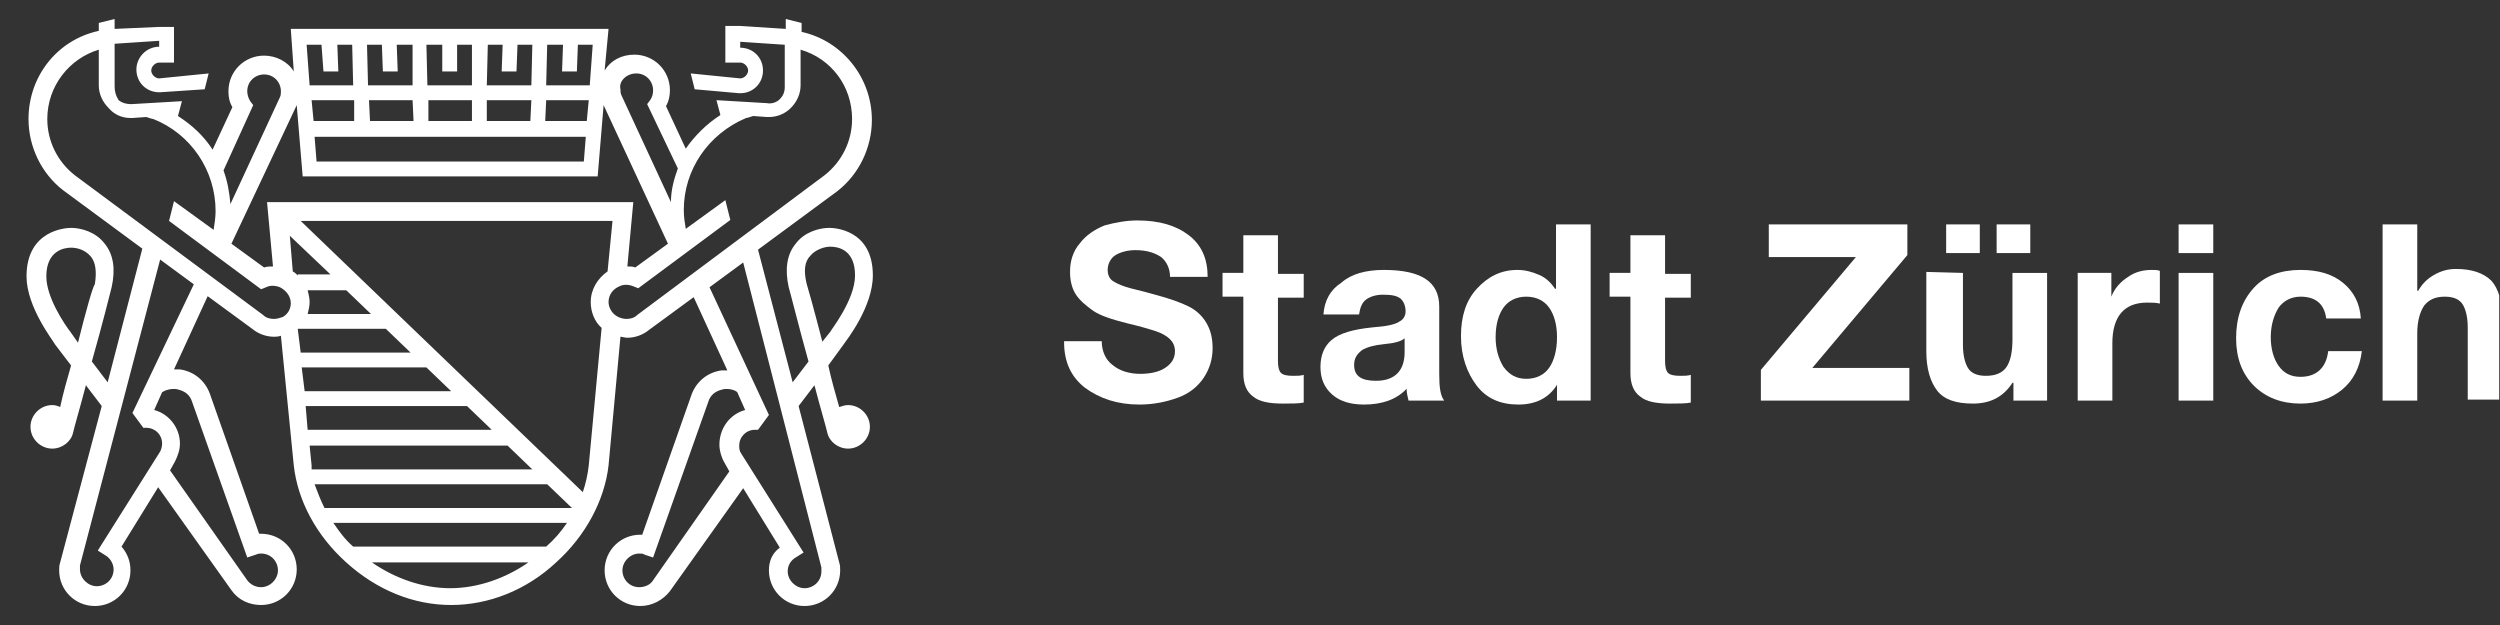 <svg width="72" height="18" viewBox="0 0 72 18" fill="none" xmlns="http://www.w3.org/2000/svg">
<rect x="0" y="0" width="72" height="18" fill="#333333" stroke="none"/>
<g clip-path="url(#clip0_1622_39182)">
<path d="M24.425 11.666C24.34 11.666 24.254 11.694 24.169 11.723C24.055 11.323 23.941 10.924 23.855 10.525L24.311 9.898C24.369 9.813 25.138 8.843 25.138 7.931C25.138 6.591 23.998 6.563 23.884 6.563C23.599 6.563 23.171 6.677 22.915 7.019C22.658 7.332 22.601 7.76 22.715 8.273C22.744 8.359 23 9.385 23.285 10.411L22.829 11.01L21.831 7.19L24.112 5.508C24.739 5.023 25.11 4.253 25.11 3.455C25.11 2.229 24.254 1.175 23.086 0.918V0.661L22.63 0.547V0.832L21.318 0.747H20.89V1.802H21.318C21.432 1.802 21.546 1.916 21.546 2.03C21.546 2.144 21.432 2.258 21.318 2.258L19.893 2.115L20.007 2.571L21.29 2.685H21.318C21.689 2.685 21.974 2.4 21.974 2.03C21.974 1.659 21.689 1.374 21.318 1.374V1.203L22.601 1.289V2.514C22.601 2.657 22.544 2.771 22.458 2.857C22.373 2.942 22.23 2.999 22.088 2.971L20.634 2.885L20.748 3.313C20.349 3.569 20.007 3.911 19.75 4.282L19.18 3.056C19.265 2.914 19.294 2.743 19.294 2.6C19.294 2.03 18.838 1.574 18.268 1.574C17.897 1.574 17.584 1.745 17.413 2.03L17.526 0.832H8.375L8.461 2.058C8.29 1.773 7.948 1.602 7.606 1.602C7.035 1.602 6.579 2.058 6.579 2.628C6.579 2.8 6.608 2.942 6.693 3.085L6.123 4.31C5.867 3.911 5.525 3.598 5.125 3.341L5.239 2.914L3.786 2.999C3.643 2.999 3.529 2.971 3.415 2.885C3.329 2.743 3.301 2.628 3.301 2.486V1.26L4.584 1.175V1.346C4.213 1.346 3.928 1.659 3.928 2.001C3.928 2.372 4.213 2.657 4.584 2.657H4.612L5.895 2.571L6.009 2.115L4.584 2.258C4.47 2.258 4.356 2.144 4.356 2.03C4.356 1.916 4.47 1.802 4.584 1.802H5.011V0.775H4.584L3.301 0.832V0.547L2.845 0.661V0.889C1.647 1.146 0.821 2.201 0.821 3.427C0.821 4.225 1.191 4.995 1.818 5.479L4.099 7.161L3.101 11.01L2.645 10.411C2.93 9.413 3.187 8.387 3.215 8.273C3.329 7.76 3.272 7.332 3.016 7.019C2.759 6.677 2.332 6.563 2.047 6.563C1.904 6.563 0.764 6.62 0.764 7.96C0.764 8.843 1.533 9.813 1.59 9.927L2.047 10.525C1.933 10.924 1.818 11.323 1.733 11.723C1.676 11.694 1.59 11.666 1.505 11.666C1.163 11.666 0.878 11.951 0.878 12.293C0.878 12.635 1.163 12.92 1.505 12.92C1.79 12.92 2.047 12.72 2.104 12.464C2.132 12.321 2.303 11.751 2.474 11.095L2.93 11.694L1.733 16.198C1.704 16.284 1.704 16.341 1.704 16.426C1.704 16.997 2.161 17.453 2.731 17.453C3.301 17.453 3.757 16.997 3.757 16.426C3.757 16.17 3.672 15.942 3.5 15.742L4.555 14.032L6.665 16.997C6.864 17.282 7.178 17.424 7.52 17.424C8.09 17.424 8.546 16.968 8.546 16.398C8.546 15.828 8.09 15.372 7.52 15.372H7.463L6.038 11.323C5.895 10.953 5.582 10.696 5.182 10.639H5.011L5.981 8.53L7.264 9.47C7.435 9.613 7.663 9.698 7.891 9.698C7.948 9.698 8.005 9.698 8.09 9.67L8.461 13.405C8.575 14.431 9.117 15.429 9.972 16.198C10.856 16.997 11.91 17.424 12.994 17.424C14.077 17.424 15.16 16.997 16.016 16.198C16.871 15.429 17.413 14.402 17.526 13.405L17.869 9.698C17.926 9.698 17.983 9.727 18.068 9.727C18.296 9.727 18.524 9.641 18.695 9.499L19.978 8.558L20.948 10.668H20.776C20.377 10.725 20.064 10.981 19.921 11.352L18.496 15.4H18.439C17.869 15.4 17.413 15.856 17.413 16.426C17.413 16.997 17.869 17.453 18.439 17.453C18.781 17.453 19.094 17.282 19.294 17.025L21.404 14.06L22.458 15.771C22.23 15.942 22.145 16.17 22.145 16.426C22.145 16.997 22.601 17.453 23.171 17.453C23.741 17.453 24.197 16.997 24.197 16.426C24.197 16.341 24.197 16.284 24.169 16.198L23 11.694L23.456 11.095C23.627 11.751 23.798 12.321 23.827 12.464C23.884 12.72 24.14 12.92 24.425 12.92C24.768 12.92 25.053 12.635 25.053 12.293C25.053 11.951 24.768 11.666 24.425 11.666ZM2.246 9.87L2.047 9.584C1.847 9.328 1.334 8.558 1.334 7.96C1.334 7.218 1.847 7.133 2.047 7.133C2.218 7.133 2.446 7.19 2.617 7.389C2.759 7.56 2.788 7.845 2.731 8.188C2.674 8.245 2.474 8.957 2.246 9.87ZM18.325 2.115C18.61 2.115 18.809 2.343 18.809 2.6C18.809 2.714 18.781 2.8 18.724 2.885L18.638 2.999L19.522 4.852C19.408 5.166 19.323 5.479 19.323 5.821L17.897 2.743C17.869 2.685 17.869 2.628 17.869 2.571C17.812 2.343 18.04 2.115 18.325 2.115ZM15.274 3.484H14.02V2.885H15.303L15.274 3.484ZM13.592 3.484H12.338V2.885H13.592V3.484ZM11.91 3.484H10.656L10.627 2.885H11.882L11.91 3.484ZM10.2 3.484H9.031L8.974 2.885H10.2V3.484ZM16.871 3.94L16.814 4.653H9.117L9.06 3.94H16.871ZM16.899 3.484H15.702L15.73 2.885H16.956L16.899 3.484ZM16.215 1.289L16.187 2.058H16.614L16.643 1.289H17.07L16.985 2.457H15.73L15.759 1.289H16.215ZM14.476 1.289L14.448 2.058H14.875L14.904 1.289H15.331L15.303 2.457H14.02L14.049 1.289H14.476ZM12.737 1.289V2.058H13.165V1.289H13.592V2.457H12.309L12.281 1.289H12.737ZM10.998 1.289L11.027 2.058H11.454L11.426 1.289H11.882V2.457H10.599L10.57 1.289H10.998ZM9.259 1.289L9.316 2.058H9.744L9.715 1.289H10.143L10.171 2.457H8.917L8.831 1.289H9.259ZM8.546 3.028L8.717 5.08H17.213L17.384 3.028L19.237 7.019L18.296 7.703C18.239 7.674 18.154 7.674 18.068 7.674L18.239 5.821H7.691L7.862 7.674C7.777 7.674 7.691 7.674 7.606 7.703L6.665 7.019L8.546 3.028ZM8.86 8.359H9.972L10.684 9.043H8.86C8.889 8.929 8.917 8.815 8.917 8.701C8.917 8.587 8.889 8.473 8.86 8.359ZM8.575 7.931C8.546 7.902 8.489 7.845 8.432 7.817L8.347 6.791L9.516 7.902H8.575V7.931ZM7.292 3.028L7.207 2.914C7.15 2.828 7.121 2.714 7.121 2.628C7.121 2.343 7.349 2.144 7.606 2.144C7.891 2.144 8.09 2.372 8.09 2.628C8.09 2.685 8.09 2.743 8.062 2.8L6.636 5.878C6.608 5.536 6.551 5.223 6.437 4.909L7.292 3.028ZM5.097 11.209C5.211 11.238 5.439 11.295 5.525 11.552L7.121 16.056L7.378 15.97C7.435 15.942 7.492 15.942 7.52 15.942C7.805 15.942 8.005 16.17 8.005 16.426C8.005 16.683 7.777 16.911 7.52 16.911C7.349 16.911 7.207 16.826 7.121 16.712L4.897 13.547L5.04 13.29C5.125 13.12 5.182 12.948 5.182 12.777C5.182 12.321 4.869 11.922 4.441 11.808L4.669 11.295C4.755 11.238 4.926 11.181 5.097 11.209ZM3.814 11.894L4.128 12.321H4.213C4.47 12.321 4.669 12.521 4.669 12.777C4.669 12.863 4.641 12.948 4.612 13.005L2.816 15.856L3.044 15.999C3.187 16.084 3.272 16.255 3.272 16.398C3.272 16.683 3.044 16.883 2.788 16.883C2.531 16.883 2.303 16.654 2.303 16.398V16.284L4.612 7.475L5.582 8.188L3.814 11.894ZM7.891 9.185C7.777 9.185 7.663 9.157 7.577 9.071L2.161 5.052C1.647 4.653 1.362 4.054 1.362 3.427C1.362 2.486 1.99 1.688 2.845 1.431V2.457C2.845 2.714 2.959 2.942 3.13 3.113C3.301 3.313 3.529 3.398 3.757 3.398H3.814L4.213 3.37C4.299 3.398 4.384 3.427 4.413 3.427C5.496 3.854 6.209 4.909 6.209 6.078C6.209 6.249 6.18 6.449 6.152 6.62L5.011 5.793L4.869 6.363L7.52 8.33L7.663 8.273C7.777 8.216 7.919 8.216 8.062 8.273C8.233 8.359 8.375 8.53 8.375 8.729C8.375 8.9 8.29 9.043 8.147 9.128C8.062 9.157 7.976 9.185 7.891 9.185ZM8.575 9.47H11.112L11.825 10.155H8.66L8.575 9.47ZM8.689 10.582H12.281L12.994 11.267H8.774L8.689 10.582ZM8.803 11.694H13.45L14.162 12.378H8.86L8.803 11.694ZM8.974 13.405L8.917 12.834H14.619L15.331 13.519H8.974V13.405ZM9.06 13.946H15.759L16.472 14.63H9.345C9.231 14.402 9.145 14.174 9.06 13.946ZM12.965 16.94C12.167 16.94 11.369 16.654 10.713 16.198H15.217C14.562 16.654 13.763 16.94 12.965 16.94ZM15.73 15.742H10.171C9.943 15.543 9.772 15.315 9.601 15.058H16.329C16.158 15.315 15.959 15.543 15.73 15.742ZM16.956 13.405C16.928 13.661 16.871 13.918 16.785 14.174L8.66 6.363H17.64L17.498 7.817C17.213 8.017 17.013 8.33 17.013 8.701C17.013 8.986 17.127 9.271 17.327 9.442L16.956 13.405ZM18.353 9.071C18.268 9.157 18.154 9.185 18.04 9.185C17.954 9.185 17.84 9.157 17.755 9.1C17.612 9.014 17.526 8.843 17.526 8.701C17.526 8.501 17.64 8.33 17.84 8.245C17.954 8.188 18.097 8.188 18.239 8.245L18.382 8.302L21.033 6.335L20.89 5.764L19.75 6.591C19.722 6.42 19.693 6.249 19.693 6.049C19.693 4.881 20.406 3.854 21.489 3.398C21.518 3.398 21.603 3.37 21.689 3.341L22.088 3.37H22.145C22.373 3.37 22.601 3.284 22.772 3.113C22.943 2.942 23.057 2.714 23.057 2.457V1.431C23.941 1.688 24.54 2.486 24.54 3.427C24.54 4.054 24.254 4.653 23.741 5.052L18.353 9.071ZM18.809 16.712C18.724 16.854 18.553 16.911 18.41 16.911C18.125 16.911 17.926 16.683 17.926 16.426C17.926 16.17 18.154 15.942 18.41 15.942C18.467 15.942 18.524 15.942 18.553 15.97L18.809 16.056L20.406 11.552C20.491 11.295 20.719 11.238 20.833 11.209C21.005 11.181 21.175 11.238 21.233 11.295L21.461 11.808C21.033 11.922 20.719 12.321 20.719 12.806C20.719 12.977 20.776 13.177 20.862 13.319L21.005 13.576L18.809 16.712ZM23.656 16.341V16.455C23.656 16.74 23.428 16.94 23.171 16.94C22.915 16.94 22.686 16.712 22.686 16.455C22.686 16.284 22.772 16.141 22.915 16.056L23.143 15.913L21.347 13.062C21.29 12.977 21.29 12.92 21.29 12.834C21.29 12.578 21.489 12.378 21.746 12.378H21.831L22.145 11.951L20.434 8.273L21.404 7.56L23.656 16.341ZM23.228 8.159C23.143 7.788 23.171 7.532 23.342 7.361C23.485 7.19 23.741 7.104 23.912 7.104C24.14 7.104 24.625 7.19 24.625 7.931C24.625 8.644 23.912 9.527 23.912 9.556L23.684 9.841C23.456 8.957 23.257 8.245 23.228 8.159Z" fill="white"/>
<path d="M32.756 6.349C33.383 6.349 33.868 6.491 34.239 6.776C34.609 7.061 34.78 7.46 34.78 7.974H33.697C33.697 7.717 33.583 7.517 33.44 7.403C33.269 7.289 33.041 7.204 32.699 7.204C32.471 7.204 32.272 7.261 32.129 7.346C31.986 7.432 31.901 7.603 31.901 7.774C31.901 7.917 31.958 8.031 32.043 8.088C32.129 8.145 32.243 8.202 32.414 8.259C32.585 8.316 32.87 8.373 33.269 8.487C33.697 8.601 34.011 8.715 34.239 8.829C34.467 8.943 34.638 9.114 34.752 9.313C34.866 9.513 34.923 9.741 34.923 10.026C34.923 10.34 34.837 10.625 34.666 10.881C34.495 11.138 34.239 11.338 33.925 11.452C33.611 11.566 33.241 11.651 32.813 11.651C32.186 11.651 31.673 11.48 31.245 11.166C30.846 10.853 30.646 10.425 30.646 9.855V9.827H31.73C31.73 10.112 31.844 10.368 32.043 10.511C32.243 10.682 32.528 10.767 32.842 10.767C33.127 10.767 33.383 10.71 33.554 10.596C33.725 10.482 33.839 10.34 33.839 10.112C33.839 9.969 33.782 9.855 33.697 9.77C33.611 9.684 33.469 9.599 33.298 9.542C33.127 9.485 32.842 9.399 32.471 9.313C32.015 9.199 31.673 9.085 31.473 8.943C31.274 8.8 31.103 8.658 30.989 8.487C30.875 8.316 30.817 8.088 30.817 7.831C30.817 7.517 30.903 7.232 31.103 7.004C31.274 6.776 31.53 6.605 31.815 6.491C32.129 6.406 32.443 6.349 32.756 6.349Z" fill="white"/>
<path d="M36.805 6.776V7.888H37.547V8.572H36.805V10.397C36.805 10.568 36.834 10.682 36.891 10.739C36.948 10.796 37.062 10.824 37.233 10.824C37.347 10.824 37.461 10.824 37.547 10.796V11.594C37.404 11.623 37.205 11.623 36.948 11.623C36.549 11.623 36.264 11.566 36.093 11.423C35.893 11.28 35.808 11.052 35.808 10.739V8.544H35.209V7.859H35.808V6.776H36.805Z" fill="white"/>
<path d="M39.854 7.774C40.937 7.774 41.45 8.116 41.45 8.829V10.767C41.45 11.138 41.479 11.395 41.593 11.537H40.566C40.538 11.423 40.51 11.309 40.51 11.195C40.224 11.508 39.797 11.651 39.284 11.651C38.913 11.651 38.599 11.566 38.371 11.366C38.143 11.166 38.029 10.91 38.029 10.568C38.029 10.226 38.143 9.969 38.343 9.798C38.571 9.598 38.97 9.484 39.54 9.427C39.939 9.399 40.196 9.342 40.31 9.256C40.424 9.199 40.481 9.085 40.481 8.971C40.481 8.8 40.424 8.686 40.339 8.601C40.224 8.515 40.082 8.487 39.825 8.487C39.626 8.487 39.455 8.544 39.341 8.629C39.227 8.715 39.17 8.857 39.141 9.057H38.115C38.143 8.658 38.314 8.344 38.628 8.145C38.913 7.888 39.341 7.774 39.854 7.774ZM38.999 10.511C38.999 10.824 39.198 10.967 39.626 10.967C40.167 10.967 40.453 10.682 40.453 10.14V9.741C40.367 9.827 40.167 9.884 39.854 9.912C39.569 9.941 39.369 9.998 39.227 10.083C39.084 10.197 38.999 10.311 38.999 10.511Z" fill="white"/>
<path d="M45.811 6.463V11.537H44.842V11.081C44.613 11.452 44.243 11.651 43.73 11.651C43.217 11.651 42.817 11.48 42.532 11.11C42.247 10.739 42.076 10.254 42.076 9.684C42.076 9.114 42.219 8.658 42.532 8.316C42.846 7.974 43.217 7.774 43.701 7.774C43.929 7.774 44.129 7.831 44.328 7.917C44.528 8.002 44.67 8.145 44.784 8.316H44.813V6.463H45.811ZM43.074 9.713C43.074 10.055 43.16 10.34 43.302 10.568C43.473 10.796 43.673 10.91 43.958 10.91C44.243 10.91 44.471 10.796 44.613 10.596C44.756 10.397 44.842 10.083 44.842 9.713C44.842 9.342 44.756 9.057 44.613 8.857C44.471 8.658 44.243 8.544 43.958 8.544C43.673 8.544 43.445 8.658 43.302 8.857C43.16 9.057 43.074 9.342 43.074 9.713Z" fill="white"/>
<path d="M47.954 6.776V7.888H48.695V8.572H47.954V10.397C47.954 10.568 47.982 10.682 48.039 10.739C48.096 10.796 48.211 10.824 48.382 10.824C48.495 10.824 48.61 10.824 48.695 10.796V11.594C48.553 11.623 48.353 11.623 48.096 11.623C47.697 11.623 47.412 11.566 47.241 11.423C47.042 11.28 46.956 11.052 46.956 10.739V8.544H46.357V7.859H46.956V6.776H47.954Z" fill="white"/>
<path d="M54.932 6.463V7.346L52.195 10.596H54.989V11.537H50.713V10.653L53.45 7.403H50.941V6.463H54.932Z" fill="white"/>
<path d="M56.533 7.86V9.941C56.533 10.226 56.59 10.454 56.676 10.596C56.761 10.739 56.932 10.824 57.189 10.824C57.474 10.824 57.674 10.739 57.788 10.568C57.902 10.397 57.959 10.14 57.959 9.77V7.86H58.956V11.537H57.987V11.024H57.959C57.702 11.423 57.332 11.623 56.818 11.623C56.334 11.623 55.992 11.509 55.792 11.252C55.593 10.995 55.478 10.625 55.478 10.112V7.831L56.533 7.86ZM57.018 6.463V7.289H56.049V6.463H57.018ZM58.472 6.463V7.289H57.503V6.463H58.472Z" fill="white"/>
<path d="M61.976 7.774C62.062 7.774 62.147 7.774 62.204 7.802V8.743C62.09 8.715 61.976 8.715 61.834 8.715C61.178 8.715 60.836 9.114 60.836 9.884V11.537H59.838V7.859H60.807V8.544C60.893 8.316 61.064 8.116 61.292 7.973C61.491 7.831 61.719 7.774 61.976 7.774Z" fill="white"/>
<path d="M63.742 6.463V7.289H62.744V6.463H63.742ZM63.742 7.86V11.537H62.744V7.86H63.742Z" fill="white"/>
<path d="M66.253 7.774C66.767 7.774 67.166 7.888 67.479 8.145C67.793 8.401 67.964 8.743 67.992 9.171H66.995C66.938 8.743 66.681 8.544 66.253 8.544C65.997 8.544 65.769 8.658 65.626 8.857C65.484 9.085 65.398 9.37 65.398 9.712C65.398 10.055 65.484 10.34 65.626 10.539C65.769 10.739 65.968 10.853 66.253 10.853C66.71 10.853 66.995 10.596 67.052 10.112H68.021C67.964 10.596 67.764 10.967 67.451 11.223C67.137 11.48 66.738 11.623 66.253 11.623C65.712 11.623 65.256 11.451 64.913 11.109C64.571 10.767 64.4 10.311 64.4 9.741C64.4 9.142 64.571 8.658 64.913 8.287C65.227 7.945 65.683 7.774 66.253 7.774Z" fill="white"/>
<path d="M69.617 6.463V8.373H69.645C69.76 8.173 69.902 8.031 70.102 7.917C70.301 7.803 70.501 7.746 70.729 7.746C71.185 7.746 71.527 7.86 71.755 8.088C71.955 8.316 72.069 8.686 72.069 9.199V11.509H71.071V9.428C71.071 9.142 71.014 8.914 70.928 8.772C70.843 8.629 70.672 8.544 70.415 8.544C70.13 8.544 69.959 8.629 69.817 8.8C69.703 8.971 69.617 9.228 69.617 9.599V11.537H68.619V6.463H69.617Z" fill="white"/>
</g>
<defs>
<clipPath id="clip0_1622_39182">
<rect width="71.299" height="16.905" fill="white" transform="translate(0.678 0.547)"/>
</clipPath>
</defs>
</svg>
